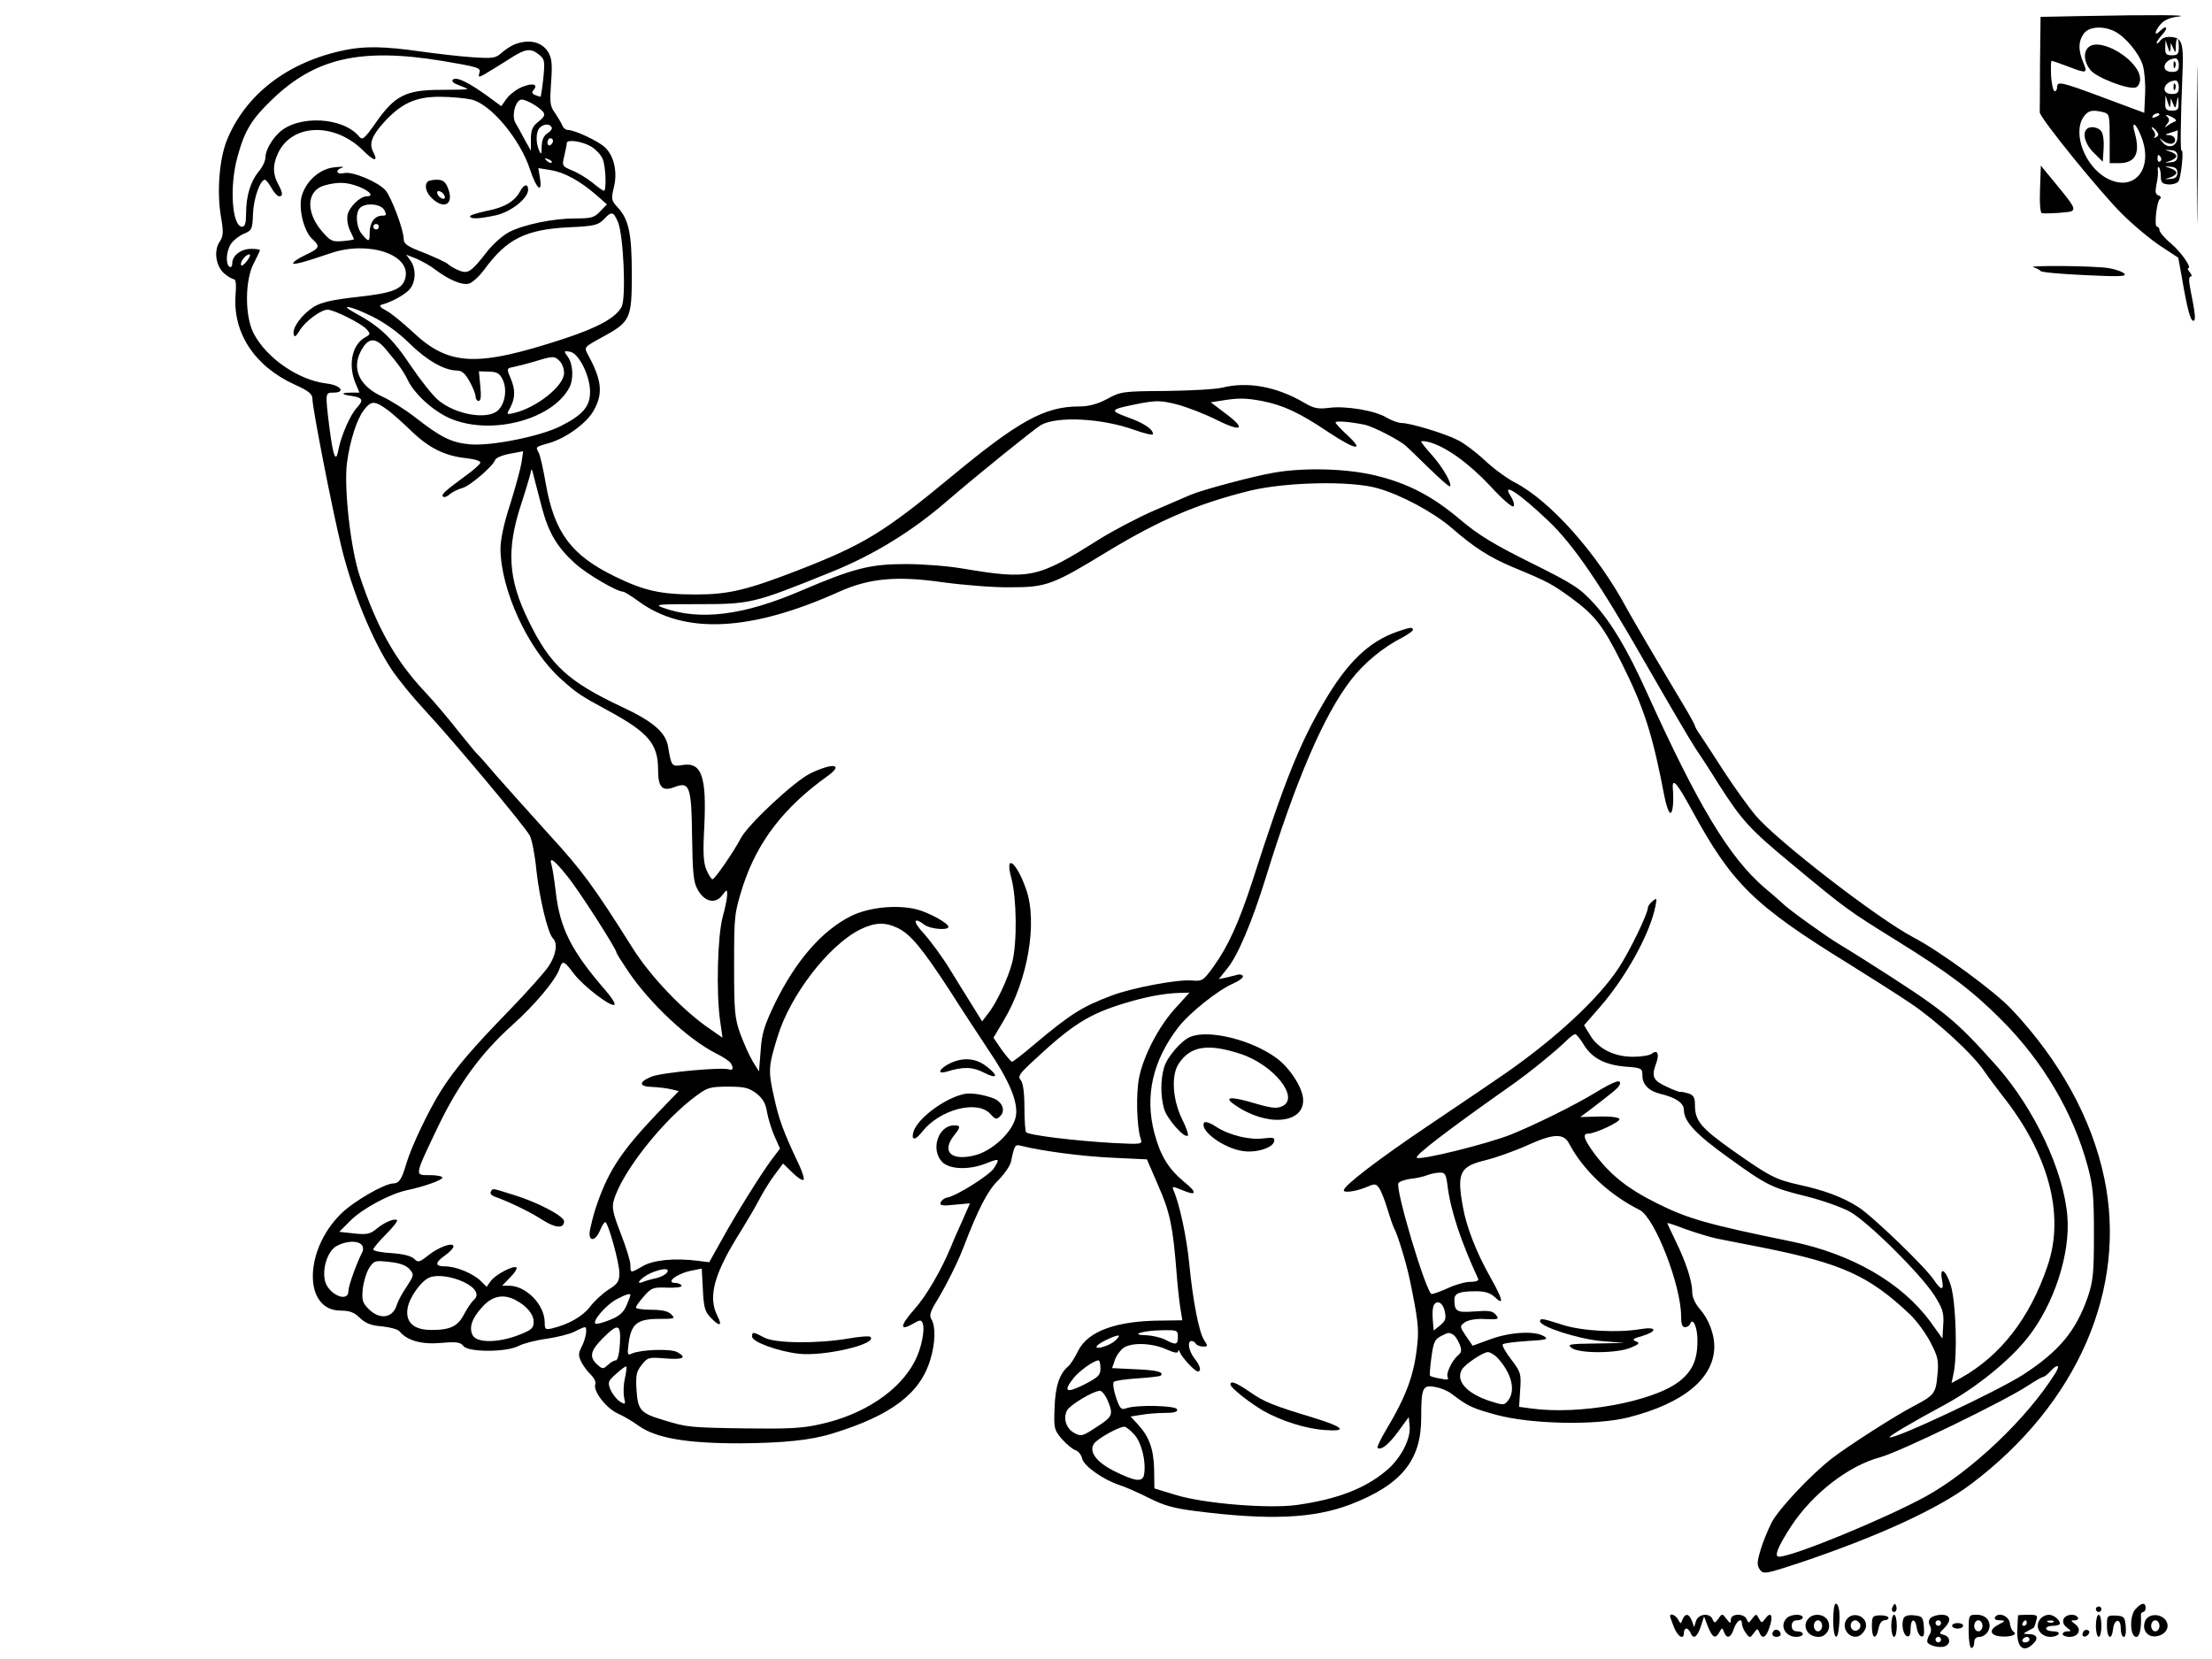 <?xml version="1.0" standalone="no"?>
<!DOCTYPE svg PUBLIC "-//W3C//DTD SVG 20010904//EN"
 "http://www.w3.org/TR/2001/REC-SVG-20010904/DTD/svg10.dtd">
<svg version="1.0" xmlns="http://www.w3.org/2000/svg"
 width="800pt" height="600pt" viewBox="0 0 800 600"
 preserveAspectRatio="xMidYMid meet">

<g transform="translate(0,600) scale(0.1,-0.1)"
fill="#000000" stroke="none">
<path d="M7533 5942 l-153 -3 -2 -167 c0 -92 -1 -172 -1 -178 0 -20 217 -287
296 -366 42 -42 106 -95 141 -118 l64 -42 12 -66 c20 -118 32 -162 42 -162 10
0 9 18 -11 118 -5 26 -5 42 2 42 5 0 4 7 -3 15 -7 8 -10 15 -6 15 15 0 -26 59
-63 90 -23 19 -41 41 -41 48 0 6 -4 12 -9 12 -11 0 -1 93 11 101 5 3 3 9 -5
12 -12 4 -13 14 -8 39 4 18 7 42 5 52 -1 10 1 15 4 11 4 -4 7 -19 7 -33 0 -22
5 -27 27 -29 15 -1 31 4 36 10 10 12 21 118 12 112 -5 -3 -4 96 3 275 5 112
-1 132 -38 136 -19 2 -34 -2 -42 -13 -7 -9 -13 -13 -13 -8 0 5 10 19 22 32 21
23 13 34 -10 11 -21 -21 -21 -4 0 22 14 17 33 26 66 30 49 6 -88 7 -345 2z
m116 -56 c40 -21 88 -80 101 -123 6 -21 10 -68 8 -104 l-3 -67 -145 54 c-158
59 -170 61 -170 39 0 -8 -4 -15 -9 -15 -5 0 -11 25 -13 55 -1 30 -1 55 2 55 3
0 29 -9 58 -20 70 -27 73 -26 56 15 -18 44 -18 75 2 103 18 26 70 30 113 8z
m231 -56 c0 -25 -4 -30 -25 -30 -21 0 -25 5 -24 28 l1 27 8 -25 c7 -21 8 -22
10 -5 l1 20 9 -20 c8 -18 9 -17 9 8 1 37 11 35 11 -3z m0 -65 c0 -20 -5 -25
-25 -25 -43 0 -31 46 13 49 6 1 12 -10 12 -24z m0 -80 c0 -20 -5 -25 -25 -25
-43 0 -31 46 13 49 6 1 12 -10 12 -24z m-30 -60 l1 20 8 -20 c8 -19 9 -18 13
5 5 25 5 25 7 -2 1 -24 -3 -28 -24 -28 -21 0 -25 5 -24 28 l1 27 8 -25 c7 -21
8 -22 10 -5z m-242 -31 c21 -6 22 -11 22 -95 l0 -89 34 0 c59 0 77 35 57 108
-14 49 4 38 24 -14 44 -115 -26 -200 -123 -150 -81 42 -128 164 -86 224 16 23
32 26 72 16z m202 -8 c0 -2 -7 -7 -16 -10 -8 -3 -12 -2 -9 4 6 10 25 14 25 6z
m57 -25 c-7 -2 -19 -9 -27 -15 -13 -9 -13 -9 -3 5 10 12 10 18 1 27 -9 9 -4 8
15 0 14 -7 21 -15 14 -17z m-68 -35 c9 -11 9 -16 -1 -22 -7 -4 -10 -4 -6 1 4
4 3 14 -3 22 -6 7 -9 13 -6 13 2 0 10 -6 16 -14z m76 -23 c-1 -34 -35 -43 -55
-16 -12 15 -12 16 0 6 8 -7 21 -13 30 -13 25 0 20 30 -4 31 -18 1 -18 2 4 9
14 4 25 8 26 9 0 1 0 -11 -1 -26z m0 -68 c0 -14 -7 -21 -25 -22 -24 -2 -24 -2
-2 5 13 4 23 12 23 17 0 6 -10 13 -23 17 -22 7 -22 7 2 5 18 -1 25 -8 25 -22z
m-60 -4 c3 -5 2 -12 -3 -15 -5 -3 -9 1 -9 9 0 17 3 19 12 6z m60 -56 c0 -14
-7 -21 -25 -22 -24 -2 -24 -2 -2 5 13 4 23 12 23 17 0 6 -10 13 -23 17 -22 7
-22 7 2 5 18 -1 25 -8 25 -22z"/>
<path d="M7552 5828 c-18 -18 -15 -52 8 -81 22 -28 140 -73 165 -63 8 3 15 16
15 30 0 67 -146 156 -188 114z"/>
<path d="M7861 5764 c0 -11 3 -14 6 -6 3 7 2 16 -1 19 -3 4 -6 -2 -5 -13z"/>
<path d="M7861 5684 c0 -11 3 -14 6 -6 3 7 2 16 -1 19 -3 4 -6 -2 -5 -13z"/>
<path d="M7547 5533 c-17 -16 -5 -57 26 -86 l32 -32 3 48 c2 27 -2 55 -9 63
-12 15 -41 19 -52 7z"/>
<path d="M7945 5475 c0 -253 1 -355 2 -227 2 128 2 335 0 460 -1 125 -2 20 -2
-233z"/>
<path d="M1860 5839 c-14 -6 -35 -20 -47 -31 -20 -18 -30 -20 -105 -15 -46 3
-130 13 -188 21 -125 18 -201 20 -272 5 -207 -42 -362 -161 -429 -330 -26 -68
-35 -185 -20 -272 10 -58 9 -70 -5 -92 -22 -33 -13 -89 18 -115 13 -11 28 -19
34 -20 7 0 9 -20 6 -55 -11 -139 69 -260 214 -326 51 -23 64 -34 64 -52 0 -34
73 -407 105 -536 39 -160 111 -336 181 -442 24 -36 78 -102 121 -148 102 -110
361 -419 379 -453 8 -15 19 -72 24 -126 11 -100 41 -227 60 -246 18 -18 11
-60 -16 -101 -15 -22 -79 -94 -143 -160 -135 -139 -193 -207 -245 -288 -45
-71 -109 -205 -127 -267 -15 -53 -26 -70 -46 -70 -32 0 -143 -64 -189 -109
-136 -133 -137 -351 -2 -351 32 0 49 -6 69 -26 21 -20 41 -28 81 -31 29 -3 58
-11 63 -18 27 -33 78 -48 149 -42 58 5 71 3 82 -11 17 -23 155 -23 199 0 17 9
63 21 101 26 39 6 85 17 102 26 17 9 33 16 37 16 10 0 5 -37 -10 -68 -14 -27
-14 -34 -2 -59 8 -15 24 -36 35 -46 11 -11 18 -25 15 -33 -9 -24 38 -86 81
-106 23 -10 56 -30 75 -44 63 -45 172 -64 366 -64 156 1 258 11 337 36 212 65
317 145 353 268 18 59 19 119 4 144 -9 14 -5 28 19 67 34 56 77 142 97 195 52
136 87 204 124 240 22 22 43 52 47 67 13 62 15 65 37 59 76 -19 220 -38 328
-43 l127 -6 41 -95 c42 -95 53 -147 66 -312 3 -41 9 -98 13 -125 l8 -50 -71
-1 c-166 0 -271 -38 -306 -110 -11 -23 -27 -48 -35 -55 -32 -26 -48 -74 -50
-152 -3 -74 -1 -79 27 -112 17 -19 39 -37 49 -40 10 -3 21 -17 24 -31 7 -27
77 -76 135 -95 20 -6 67 -27 105 -46 55 -28 91 -38 170 -48 267 -34 426 -27
560 24 184 71 256 159 256 313 0 109 5 120 49 112 20 -3 47 -14 61 -25 59 -45
74 -52 162 -76 125 -34 361 -39 478 -9 200 51 310 142 310 257 0 45 -21 99
-51 133 -19 22 -29 45 -29 64 0 39 -23 109 -61 186 -16 33 -29 61 -29 63 0 1
29 -8 65 -22 36 -13 86 -28 112 -34 27 -5 104 -21 173 -34 282 -57 380 -101
528 -241 24 -23 57 -68 74 -101 27 -52 30 -66 25 -118 -6 -67 -11 -73 -87
-113 -64 -33 -237 -144 -294 -188 -76 -59 -191 -181 -218 -231 -14 -28 -33
-73 -41 -102 -13 -43 -13 -54 -2 -70 13 -17 20 -16 147 26 279 94 498 194 617
284 385 290 566 707 481 1108 -45 214 -161 424 -334 608 -63 67 -259 210 -356
261 -128 67 -493 349 -571 441 -25 30 -76 101 -114 159 -37 58 -76 117 -86
132 -11 15 -19 30 -19 33 0 3 -19 38 -43 78 -84 140 -185 312 -204 347 -106
198 -277 390 -406 456 -27 14 -75 49 -107 79 -32 30 -76 63 -97 73 -46 24
-172 62 -203 62 -12 0 -37 9 -54 19 -41 26 -149 44 -209 36 -41 -5 -56 -2 -91
19 -100 58 -203 77 -296 54 -25 -6 -117 -11 -205 -12 -154 -1 -162 -2 -211
-29 -36 -19 -67 -27 -101 -27 -125 0 -219 -52 -465 -256 -242 -200 -314 -244
-553 -337 -184 -71 -250 -87 -367 -87 -129 0 -187 13 -294 65 -158 77 -219
159 -250 335 -9 52 -20 103 -26 113 -11 22 -13 20 39 35 61 18 134 71 160 117
35 62 30 110 -22 205 -13 24 -12 25 52 60 103 56 108 66 108 228 0 149 -11
199 -52 243 -22 24 -23 29 -13 71 14 55 1 114 -32 145 -24 23 -110 63 -134 63
-8 0 -18 8 -21 18 -4 9 -16 29 -26 44 -18 24 -19 37 -14 109 5 66 3 87 -10
110 -23 38 -70 49 -123 28z m90 -37 c20 -16 21 -23 15 -85 -4 -37 -9 -67 -10
-67 -2 0 -11 3 -19 6 -12 5 -14 10 -6 19 18 21 -5 26 -43 10 -19 -8 -44 -27
-55 -42 l-19 -27 -49 36 c-69 50 -114 72 -126 60 -6 -6 2 -13 21 -20 17 -6 31
-12 31 -14 0 -2 -44 -3 -97 -3 -125 0 -166 -21 -234 -119 -41 -58 -48 -64 -60
-50 -58 71 -220 79 -289 15 -28 -26 -50 -66 -50 -90 0 -13 -11 -36 -25 -52
-29 -36 -45 -88 -45 -151 0 -34 -4 -48 -14 -48 -37 0 -47 146 -17 253 25 93
50 135 124 206 156 151 320 189 615 141 130 -22 142 -25 136 -43 -5 -17 -3
-17 16 -7 12 7 50 30 83 51 67 44 85 47 117 21z m-245 -162 c70 -16 177 -144
213 -256 22 -67 44 -86 35 -29 l-6 37 44 -7 c49 -8 105 -38 164 -89 l40 -35
-24 -25 c-21 -23 -33 -26 -90 -26 -81 0 -186 -22 -239 -49 -22 -11 -57 -42
-78 -68 -59 -76 -71 -84 -102 -72 -15 6 -34 16 -42 24 -8 7 -48 25 -87 41 -61
23 -73 32 -73 50 0 33 -45 152 -66 176 -28 31 -120 69 -149 62 -28 -7 -35 11
-7 20 9 3 -3 4 -27 1 -55 -4 -108 -53 -121 -109 -10 -46 10 -124 40 -151 29
-26 26 -33 -25 -57 -25 -12 -45 -25 -45 -30 0 -7 41 4 135 36 136 47 292 -4
271 -89 -10 -41 -45 -55 -174 -69 -90 -10 -129 -19 -156 -35 -43 -27 -79 -75
-74 -99 3 -13 7 -11 22 13 19 32 76 75 101 75 22 0 121 -49 140 -70 16 -17 15
-19 -4 -30 -47 -25 -63 -98 -36 -164 l15 -36 -32 0 c-37 0 -34 -7 4 -12 39 -6
44 -15 20 -41 -25 -26 -58 -102 -68 -153 -9 -51 -19 -27 -33 82 -15 124 -15
124 14 124 47 0 28 27 -24 33 -101 12 -216 91 -263 180 -33 61 -33 194 0 255
12 23 22 45 22 47 0 3 -14 5 -32 5 -36 0 -68 -24 -68 -52 0 -11 -4 -16 -10
-13 -15 10 -12 58 6 84 9 13 30 29 47 36 28 12 30 16 32 72 2 55 26 123 43
123 4 0 15 -14 24 -30 9 -17 22 -30 28 -30 14 0 13 13 -5 46 -19 37 -19 68 1
111 51 107 205 111 308 8 39 -39 55 -41 36 -5 -16 30 -6 58 38 107 63 69 114
93 202 93 41 0 93 -5 115 -10z m232 -22 c40 -28 40 -34 8 -60 -19 -15 -25 -29
-25 -61 l0 -42 -23 41 c-12 23 -27 50 -33 60 -15 26 1 84 23 84 9 0 32 -10 50
-22z m58 -78 c3 -5 -3 -15 -15 -22 -14 -9 -20 -24 -21 -48 0 -29 -2 -31 -9
-15 -13 29 -12 69 2 83 14 14 35 16 43 2z m5 -49 c0 -6 -4 -13 -10 -16 -5 -3
-10 1 -10 9 0 9 5 16 10 16 6 0 10 -4 10 -9z m138 -21 c18 -11 37 -32 42 -46
11 -27 14 -114 4 -114 -3 0 -22 13 -42 30 -20 16 -53 36 -74 44 -35 15 -36 16
-27 53 5 21 9 41 9 46 0 14 56 6 88 -13z m-143 -58 c-3 -3 -11 0 -18 7 -9 10
-8 11 6 5 10 -3 15 -9 12 -12z m-695 -88 c39 -16 53 -34 26 -34 -24 0 -63 -39
-69 -67 -3 -16 1 -41 9 -57 8 -16 14 -30 14 -31 0 -2 -18 -5 -41 -7 -38 -3
-44 0 -75 36 -59 69 -55 146 8 165 50 14 83 13 128 -5z m90 -84 c9 -17 8 -20
-8 -20 -27 0 -45 -25 -45 -61 0 -35 -3 -36 -28 -6 -21 25 -25 77 -7 95 20 20
76 15 88 -8z m845 -43 c20 -48 30 -275 13 -307 -21 -39 -84 -74 -208 -115
-318 -104 -417 -99 -549 26 -36 33 -78 68 -95 76 -21 11 -26 18 -16 21 37 10
82 35 100 54 24 26 26 75 5 105 l-16 22 38 -15 c20 -9 51 -26 67 -39 51 -38
97 -57 121 -51 13 3 39 27 58 53 80 109 148 143 304 151 92 4 106 8 126 28 29
31 35 30 52 -9z m-865 -17 c0 -5 -4 -10 -10 -10 -5 0 -10 5 -10 10 0 6 5 10
10 10 6 0 10 -4 10 -10z m-477 -124 c-10 -13 -20 -20 -21 -15 -5 12 17 39 30
39 5 0 1 -11 -9 -24z m456 -202 c44 -22 94 -58 132 -96 62 -61 125 -97 170
-98 19 0 31 -10 47 -39 12 -21 22 -46 22 -55 0 -9 5 -16 11 -16 8 0 10 17 6
54 l-5 53 36 -1 c30 -1 39 -6 50 -29 17 -35 9 -88 -18 -112 -38 -34 -151 -15
-214 37 -20 16 -65 73 -101 126 -64 97 -113 143 -199 189 -68 37 -14 26 63
-13z m47 -118 c48 -57 64 -80 80 -113 26 -52 98 -116 161 -140 148 -57 361 1
422 115 16 30 14 84 -5 111 -16 22 -15 23 7 19 31 -4 72 -84 73 -143 1 -54
-25 -85 -106 -126 -73 -37 -252 -73 -328 -66 -67 6 -105 25 -195 95 -38 30
-94 65 -123 78 -81 37 -111 99 -77 164 26 50 53 52 91 6z m628 -42 c9 -8 16
-28 16 -43 0 -47 -100 -126 -182 -145 -27 -6 -27 -6 -12 21 18 35 18 65 0 107
-14 33 -14 34 12 39 15 3 50 12 77 20 65 20 71 20 89 1z m2539 -144 c77 -15
136 -42 240 -112 99 -66 135 -72 70 -12 -24 22 -43 43 -43 46 0 7 51 3 105 -8
30 -6 128 -56 151 -78 7 -6 44 -42 83 -80 39 -38 73 -68 75 -65 9 8 -26 69
-65 113 -22 24 -39 46 -39 49 0 3 14 2 32 -3 61 -18 141 -76 218 -158 44 -48
80 -79 84 -73 4 6 -1 22 -10 36 -36 55 30 12 135 -88 92 -87 189 -230 350
-512 85 -148 167 -288 182 -310 15 -22 53 -80 84 -130 85 -133 112 -163 268
-292 195 -162 203 -167 372 -272 195 -121 276 -182 383 -289 152 -152 261
-338 313 -532 19 -71 22 -110 22 -245 0 -140 -3 -168 -22 -225 -43 -124 -104
-197 -233 -281 -95 -61 -472 -238 -484 -227 -3 4 81 54 202 119 110 60 232
158 298 242 94 119 154 301 143 437 -13 165 -120 392 -257 546 -153 171 -186
198 -473 380 -43 27 -86 54 -95 59 -43 25 -186 128 -202 145 -3 3 -33 30 -68
59 -129 111 -241 298 -428 711 -68 150 -125 247 -189 317 -50 55 -72 70 -227
147 -135 67 -191 101 -256 156 -100 85 -190 132 -306 160 -102 25 -254 30
-366 11 -73 -12 -264 -63 -305 -81 -11 -5 -69 -30 -130 -56 -60 -26 -151 -74
-202 -106 -222 -140 -247 -145 -493 -104 -52 9 -144 16 -204 16 -129 0 -188
-15 -378 -96 -209 -90 -367 -110 -500 -62 -33 12 -21 13 125 13 192 0 201 2
478 114 156 62 297 149 423 258 109 94 317 262 341 276 60 33 222 24 338 -18
37 -13 67 -20 67 -15 0 18 -33 40 -92 61 -68 25 -66 28 45 50 60 11 76 11 135
-4 37 -10 102 -35 145 -57 91 -45 105 -31 26 27 l-50 38 38 6 c61 10 86 10
146 -1z m-3158 -35 c17 -13 54 -46 84 -75 62 -60 120 -89 197 -97 33 -4 53
-10 51 -17 -2 -6 -23 -25 -48 -43 -80 -59 -94 -71 -87 -79 5 -4 16 0 25 9 10
8 30 18 45 22 28 7 112 80 119 102 2 7 26 17 53 22 l48 9 -6 -42 c-4 -22 -22
-90 -41 -150 -22 -66 -35 -128 -35 -160 1 -150 100 -365 218 -471 59 -53 70
-60 173 -116 144 -78 179 -120 179 -212 0 -65 15 -81 61 -63 53 20 60 1 62
-180 2 -131 5 -165 20 -191 24 -44 63 -54 88 -22 18 23 19 23 19 4 0 -12 -7
-48 -16 -80 -19 -69 -24 -272 -10 -374 l9 -64 -46 32 c-97 66 -214 189 -279
292 -141 224 -182 280 -305 414 -70 78 -155 172 -188 210 -33 39 -65 75 -71
80 -6 6 -37 44 -70 85 -32 41 -86 105 -121 142 -103 110 -172 233 -232 415
-33 97 -58 322 -46 410 11 80 35 156 61 190 27 35 39 35 89 -2z m556 -355 c24
-88 54 -139 118 -197 41 -38 152 -103 175 -103 4 0 30 -16 56 -35 165 -121
406 -109 725 35 109 49 209 58 376 34 74 -10 184 -19 244 -18 130 0 153 9 353
131 189 114 323 171 511 218 132 32 369 37 464 9 85 -24 202 -87 268 -144 80
-70 137 -106 220 -141 128 -53 142 -61 211 -111 86 -63 115 -100 182 -234 83
-166 113 -261 156 -486 6 -32 16 -58 21 -58 9 0 13 41 9 88 -3 42 15 21 70
-80 144 -264 223 -342 565 -553 77 -48 178 -112 224 -143 94 -63 227 -185 268
-247 15 -22 44 -60 63 -85 169 -212 229 -433 165 -619 -64 -188 -169 -324
-314 -405 l-33 -18 7 33 c15 67 9 261 -10 321 -18 58 -42 70 -31 17 7 -37 -4
-37 -29 1 -31 47 -225 234 -275 265 -56 36 -125 61 -213 80 -85 19 -107 30
-243 126 -114 81 -134 106 -134 163 0 26 -5 35 -22 41 -13 4 -26 7 -31 6 -4
-1 -27 8 -52 20 -47 22 -53 36 -35 84 12 33 4 51 -16 34 -8 -6 -38 -11 -68
-11 -69 0 -127 30 -155 78 l-22 36 54 62 c96 109 184 268 204 368 6 30 5 32
-10 19 -9 -7 -17 -18 -17 -23 0 -22 -66 -158 -106 -219 -73 -111 -227 -254
-411 -382 -32 -22 -155 -106 -273 -185 -183 -123 -310 -220 -310 -237 0 -10
42 -4 78 10 34 15 38 15 50 -2 7 -10 20 -43 29 -73 9 -30 20 -62 24 -70 13
-22 45 -128 57 -185 30 -144 34 -180 28 -236 -11 -110 -39 -187 -114 -312 -19
-32 -32 -60 -30 -63 12 -11 41 12 75 59 l38 52 3 -33 c5 -45 -31 -115 -81
-158 -78 -67 -179 -106 -327 -127 -103 -14 -338 5 -440 37 l-75 23 -1 70 c-2
74 -18 118 -61 164 l-24 26 38 6 c21 4 60 7 86 7 35 0 47 4 44 13 -4 14 -147
17 -183 4 -19 -7 -24 -2 -38 40 -9 26 -12 51 -8 55 5 5 43 10 87 13 43 3 80 7
83 10 13 13 -16 20 -93 23 l-83 4 10 29 c5 16 20 36 31 44 30 21 104 18 155
-5 29 -13 42 -15 43 -7 0 7 3 5 6 -3 7 -19 54 -70 65 -70 14 0 9 21 -12 47
-21 27 -27 63 -11 63 6 0 13 -4 16 -10 3 -5 15 -10 26 -10 18 0 18 2 4 23 -19
29 -41 144 -54 277 -9 94 -35 215 -56 263 -7 17 -6 18 30 3 54 -23 57 -10 6
31 -56 47 -84 93 -106 175 -35 133 -7 261 86 382 40 52 141 133 197 158 23 10
40 23 37 28 -3 5 -11 7 -18 5 -7 -2 -25 -6 -40 -10 l-29 -6 31 39 c38 46 89
168 137 322 111 360 212 594 310 721 46 60 117 119 187 154 20 11 37 23 37 27
0 11 -9 10 -58 -7 -102 -36 -180 -111 -264 -255 -88 -150 -142 -284 -258 -645
-49 -151 -89 -239 -142 -312 -37 -51 -40 -52 -80 -49 -50 4 -211 -26 -286 -54
-109 -41 -150 -67 -281 -177 -41 -35 -77 -63 -81 -63 -3 0 -20 20 -37 43 l-30
44 38 64 c87 146 122 354 80 473 -35 101 -79 132 -53 39 19 -73 21 -230 3
-303 -15 -58 -57 -149 -90 -189 l-19 -25 -34 55 c-19 30 -56 90 -83 134 -27
44 -69 101 -93 128 -42 44 -40 64 2 32 20 -15 86 -21 86 -7 0 13 -69 51 -114
63 -72 18 -172 8 -236 -23 -106 -52 -201 -161 -277 -316 -39 -81 -48 -110 -52
-172 l-6 -75 -23 37 c-12 20 -32 65 -45 100 -20 56 -22 82 -22 248 0 181 1
187 32 286 52 159 148 285 307 398 59 43 18 48 -63 9 -59 -29 -226 -185 -252
-235 -25 -48 -94 -148 -102 -148 -4 0 -14 15 -22 34 -11 25 -13 62 -8 153 9
186 -9 238 -80 226 -38 -6 -39 -4 -51 68 -9 51 -56 91 -168 143 -193 91 -258
150 -336 310 -75 152 -81 259 -27 423 19 58 35 113 36 122 1 9 5 -2 10 -24 6
-22 19 -74 30 -115z m90 -1328 c42 -51 179 -265 179 -278 0 -3 19 -33 42 -67
79 -117 217 -246 318 -297 25 -12 48 -28 52 -34 12 -17 9 -29 -4 -24 -25 10
-247 -11 -282 -26 -47 -19 -46 -36 2 -37 20 -1 51 -4 67 -8 l30 -7 -81 -84
c-123 -130 -169 -198 -211 -314 -15 -43 -17 -51 -29 -103 -9 -44 18 -46 36 -3
7 17 15 30 19 30 10 0 51 -146 51 -184 0 -31 -6 -39 -39 -60 -22 -14 -52 -42
-67 -62 -27 -35 -76 -63 -136 -78 -26 -6 -28 -4 -28 21 0 64 -67 133 -129 133
l-25 0 29 30 c16 16 26 32 23 36 -10 9 -77 -26 -93 -49 l-15 -21 -22 22 c-30
28 -90 52 -128 52 -38 0 -38 13 0 40 17 12 30 26 30 32 0 17 -52 -1 -91 -32
-33 -26 -37 -27 -52 -12 -11 10 -39 17 -82 20 -36 2 -65 8 -65 13 0 5 21 30
46 55 25 25 43 48 40 51 -8 8 -45 -7 -74 -31 -23 -19 -35 -22 -81 -17 l-54 6
41 41 c43 43 142 96 202 109 62 13 130 37 130 46 0 5 -21 9 -46 9 -55 0 -57
-7 30 175 74 154 155 265 267 366 84 75 161 167 173 207 10 30 16 28 51 -19
34 -45 133 -121 147 -113 5 3 -10 27 -32 52 -123 142 -165 224 -180 356 -5 43
-12 87 -15 97 -11 34 9 20 56 -39z m1195 -188 c47 -22 90 -75 188 -225 44 -70
108 -166 140 -215 77 -113 109 -191 100 -241 -10 -56 -86 -127 -151 -142 -84
-20 -118 14 -73 72 25 31 25 37 1 37 -58 0 -87 -88 -43 -133 28 -27 98 -29
160 -4 47 19 49 17 26 -19 -17 -25 -134 -99 -168 -105 -11 -2 -21 -10 -24 -18
-4 -11 6 -13 51 -8 l55 5 -29 -66 c-17 -37 -34 -76 -38 -87 -36 -88 -91 -182
-133 -229 -53 -60 -56 -82 -7 -54 26 15 31 16 36 2 9 -23 -5 -92 -28 -136 -55
-108 -186 -195 -343 -229 -65 -15 -118 -17 -271 -15 -202 3 -210 4 -295 30
-84 25 -93 36 -98 109 -3 53 -1 66 19 91 21 27 25 28 86 23 64 -5 79 3 42 23
-23 13 -132 9 -163 -5 -17 -8 -18 -5 -12 41 10 67 32 84 109 84 57 0 60 1 45
16 -11 12 -34 17 -72 17 -31 0 -56 4 -56 8 0 5 13 23 29 41 27 31 34 33 85 31
33 -1 54 2 51 8 -4 5 -13 9 -21 9 -41 0 5 35 59 45 l35 7 4 -75 c3 -63 7 -80
27 -101 33 -35 45 -33 26 4 -36 70 -13 154 86 310 22 36 51 85 64 110 13 25
37 65 55 89 l32 43 34 -33 c18 -18 37 -30 40 -26 4 3 -4 28 -16 54 -57 120
-73 164 -91 247 -21 93 -20 109 12 213 45 152 186 335 301 392 52 25 88 27
134 5z m1006 -289 c-60 -65 -116 -172 -132 -251 -12 -56 -9 -178 5 -221 7 -22
7 -22 -96 -17 -141 8 -306 28 -318 39 -3 3 -6 43 -6 89 0 54 -5 89 -13 99 -12
14 -6 23 45 70 139 130 200 169 328 208 79 24 142 36 199 38 l38 1 -50 -55z
m1477 -135 c30 -48 77 -72 154 -78 54 -4 57 -6 57 -32 0 -32 23 -56 65 -66 55
-13 85 -33 85 -58 0 -42 43 -88 160 -172 141 -102 158 -110 284 -141 56 -14
126 -39 156 -55 66 -37 255 -224 306 -303 30 -48 35 -63 32 -106 l-3 -50 -43
60 c-103 141 -284 246 -503 291 -299 61 -374 82 -482 136 -110 54 -174 105
-233 185 -36 50 -42 69 -20 69 25 0 117 43 113 53 -2 6 -32 10 -73 9 l-69 -2
30 22 c94 72 109 84 113 96 7 21 -18 13 -92 -32 -69 -42 -216 -115 -301 -149
-85 -34 -331 -95 -341 -84 -8 8 112 100 345 264 60 42 162 125 198 161 12 12
26 22 30 22 4 0 19 -18 32 -40z m-2994 -174 c24 -19 34 -36 39 -68 4 -23 16
-62 27 -87 l20 -45 -31 -41 c-38 -51 -130 -198 -183 -295 l-42 -75 -40 5 c-85
11 -163 3 -200 -19 -45 -26 -45 -26 -45 4 0 14 -16 65 -35 114 -28 72 -33 94
-25 120 29 102 180 293 301 380 37 28 50 31 112 31 59 0 75 -4 102 -24z m2940
-182 c50 -95 143 -184 255 -240 55 -28 150 -273 150 -385 0 -27 4 -39 14 -39
8 0 17 6 19 13 10 24 27 -16 26 -63 0 -69 -19 -110 -67 -147 -96 -73 -359
-121 -534 -97 l-44 6 4 62 c4 58 2 64 -33 110 -20 26 -34 51 -30 54 3 4 43 9
88 12 72 4 79 7 60 18 -35 20 -124 14 -194 -12 l-63 -23 -24 35 c-23 34 -23
36 -5 49 10 8 36 13 58 13 67 -3 69 -2 54 16 -11 13 -26 15 -76 11 -65 -5 -73
0 -73 43 0 23 19 30 78 30 33 0 52 -6 69 -22 34 -32 28 -7 -16 71 -51 90 -87
182 -100 255 -23 126 -12 148 86 171 32 8 98 31 147 53 95 43 131 44 151 6z
m-440 -151 c11 -91 49 -204 111 -338 3 -7 -9 -11 -28 -11 -18 0 -54 -10 -80
-22 -26 -12 -53 -22 -60 -22 -19 0 -135 387 -120 402 6 6 27 13 46 15 20 2 46
8 58 13 13 5 33 9 45 9 19 1 23 -6 28 -46z m-3928 -214 c7 -7 8 -18 3 -28 -21
-41 -50 -122 -50 -140 0 -45 -74 -12 -85 38 -10 46 11 108 43 125 33 18 74 20
89 5z m175 -90 c16 -19 15 -22 -11 -62 -16 -23 -32 -53 -36 -67 -15 -48 -62
-54 -102 -14 -22 22 -25 32 -21 73 3 25 13 59 23 75 18 27 21 28 74 22 39 -4
61 -13 73 -27z m929 -13 c-6 -7 -24 -16 -39 -19 -15 -3 -36 -9 -46 -13 -33
-13 -7 16 28 32 43 18 72 19 57 0z m-733 -33 c42 -20 57 -46 36 -64 -8 -7 -24
-30 -35 -51 -23 -45 -50 -58 -119 -58 -64 0 -94 28 -86 78 6 39 49 100 80 112
26 11 80 4 124 -17z m602 -47 c0 -2 -6 -19 -14 -37 -11 -26 -26 -39 -61 -53
-25 -10 -48 -16 -52 -13 -10 11 39 67 75 87 36 19 52 24 52 16z m-417 -17 c41
-21 67 -52 67 -79 0 -24 -7 -30 -56 -49 -73 -28 -149 -28 -164 -1 -15 28 -4
62 35 104 35 39 75 47 118 25z m3362 -41 c6 -26 3 -35 -16 -51 l-24 -19 -3 37
c-2 20 -1 43 2 51 10 25 34 15 41 -18z m-2983 -118 c-2 -34 -8 -60 -15 -60 -6
0 -19 -7 -29 -17 -17 -15 -19 -15 -38 2 -30 27 -25 50 20 95 56 56 66 53 62
-20z m2018 25 c0 -29 -7 -31 -46 -10 -16 8 -47 15 -69 16 -63 1 -12 17 58 18
54 1 57 0 57 -24z m997 7 c6 -4 16 -19 22 -34 8 -21 7 -29 -5 -39 -23 -19 -46
-68 -38 -81 5 -8 -3 -9 -26 -4 -19 3 -35 8 -38 10 -2 3 0 33 5 68 7 52 12 64
33 75 29 15 31 15 47 5z m-1223 -20 c-21 -20 -78 -36 -67 -20 6 10 61 37 77
38 6 0 1 -8 -10 -18z m1383 -64 c50 -55 65 -116 38 -152 -14 -19 -17 -19 -67
-3 -85 28 -125 74 -100 115 13 20 75 61 93 62 8 0 25 -10 36 -22z m-1437 -37
c0 -25 -8 -32 -60 -59 -64 -32 -76 -25 -38 23 20 26 74 65 91 65 4 0 7 -13 7
-29z m-1720 -36 c-5 -21 -6 -52 -3 -68 6 -27 5 -28 -15 -16 -12 8 -27 27 -34
43 -11 27 -9 31 21 58 18 16 34 28 36 26 2 -2 0 -21 -5 -43z m5173 18 c-102
-163 -303 -354 -468 -445 -146 -80 -481 -218 -531 -218 -19 0 -4 36 43 109 79
120 208 220 324 251 72 20 450 203 537 261 24 16 47 29 51 29 4 0 16 9 26 20
26 29 38 24 18 -7z m-3427 -98 c21 -51 19 -58 -40 -96 -50 -33 -56 -35 -80
-22 -30 16 -42 53 -27 82 12 21 94 70 119 71 7 0 20 -16 28 -35z m98 -125 c25
-30 41 -95 34 -141 -4 -31 -31 -28 -111 12 -62 32 -89 68 -71 97 11 18 90 62
110 62 7 0 24 -14 38 -30z"/>
<path d="M1547 5343 c-14 -13 -6 -40 16 -61 45 -42 80 -19 57 38 -9 23 -19 30
-40 30 -14 0 -30 -3 -33 -7z m61 -52 c3 -8 -1 -12 -9 -9 -7 2 -15 10 -17 17
-3 8 1 12 9 9 7 -2 15 -10 17 -17z"/>
<path d="M1881 5308 c-20 -37 -58 -59 -122 -71 -32 -7 -59 -15 -59 -19 0 -11
30 -10 92 3 55 12 118 61 118 93 0 23 -15 20 -29 -6z"/>
<path d="M4305 2250 c-33 -13 -85 -74 -95 -111 -13 -43 -13 -104 0 -149 10
-36 74 -109 86 -97 3 3 -6 31 -22 62 -33 69 -39 156 -11 198 42 64 105 74 222
36 121 -39 218 -160 152 -190 -20 -9 -39 -7 -100 11 -87 26 -114 23 -71 -6
114 -80 250 -69 247 19 -1 42 -48 115 -96 150 -89 66 -246 105 -312 77z"/>
<path d="M4355 1940 c-18 -28 70 -93 140 -103 48 -7 108 11 113 35 3 14 -3 15
-37 11 -51 -7 -125 11 -173 42 -20 14 -40 20 -43 15z"/>
<path d="M4450 993 c0 -12 69 -66 120 -96 64 -36 155 -65 223 -69 83 -6 67 11
-44 45 -145 44 -176 56 -229 93 -48 33 -70 42 -70 27z"/>
<path d="M1775 1690 c-3 -6 2 -13 12 -17 54 -19 134 -58 175 -85 47 -30 78
-32 78 -5 0 19 -98 70 -184 96 -80 25 -73 24 -81 11z"/>
<path d="M3433 2153 c-37 -19 -45 -39 -10 -29 61 19 94 18 135 -3 50 -26 55
-12 9 23 -39 30 -86 33 -134 9z"/>
<path d="M3485 2043 c-70 -16 -165 -87 -181 -135 -10 -34 6 -34 32 0 63 79
197 115 245 64 19 -21 23 -22 36 -9 21 20 8 53 -25 65 -37 14 -83 21 -107 15z"/>
<path d="M2720 1166 c0 -19 92 -53 169 -62 93 -10 286 35 259 61 -4 4 -40 1
-80 -6 -111 -19 -266 -18 -305 4 -39 21 -43 21 -43 3z"/>
<path d="M5570 1221 c0 -19 136 -63 220 -71 l85 -7 -105 -2 c-95 -1 -103 -3
-86 -16 28 -21 165 -20 214 1 31 13 34 17 18 23 -15 6 -10 10 23 19 58 18 53
35 -6 25 -83 -14 -213 -7 -283 16 -74 24 -80 24 -80 12z"/>
<path d="M7378 5315 c-2 -51 1 -86 7 -86 20 -3 100 3 107 7 14 9 9 19 -51 92
l-60 73 -3 -86z"/>
<path d="M7355 5033 c11 -3 22 -9 25 -13 3 -5 75 -11 160 -15 123 -6 153 -5
143 5 -6 7 -31 16 -55 20 -47 9 -306 11 -273 3z"/>
<path d="M6630 140 c0 -66 16 -82 21 -22 5 48 0 82 -12 82 -5 0 -9 -27 -9 -60z"/>
<path d="M6846 191 c-4 -7 -5 -15 -2 -18 9 -9 19 4 14 18 -4 11 -6 11 -12 0z"/>
<path d="M7723 180 c-22 -23 -20 -100 3 -100 12 0 19 28 17 78 -1 6 3 12 8 12
5 0 9 7 9 15 0 21 -16 19 -37 -5z"/>
<path d="M7580 180 c0 -5 5 -10 10 -10 6 0 10 5 10 10 0 6 -4 10 -10 10 -5 0
-10 -4 -10 -10z"/>
<path d="M6040 155 c0 -3 7 -21 14 -40 15 -36 36 -47 36 -20 0 8 4 15 9 15 5
0 11 -7 15 -15 9 -25 24 -17 37 22 l12 37 14 -37 c17 -41 27 -46 42 -19 9 16
10 16 16 0 10 -27 25 -22 36 12 11 30 29 41 29 17 0 -7 6 -22 14 -33 14 -19
15 -19 29 0 12 17 14 17 20 2 10 -26 25 -19 37 20 14 40 5 58 -15 31 -13 -18
-14 -18 -24 0 -9 17 -10 17 -24 -1 -12 -17 -14 -17 -20 -2 -9 22 -57 21 -57
-1 -1 -16 -2 -16 -16 2 -15 20 -16 20 -29 1 -13 -17 -15 -17 -21 -3 -9 25 -51
21 -60 -5 l-7 -23 -8 23 c-10 26 -24 29 -34 5 -6 -17 -7 -17 -16 0 -9 16 -29
24 -29 12z"/>
<path d="M6462 148 c-27 -27 -6 -68 35 -68 13 0 23 5 23 10 0 6 -9 10 -20 10
-13 0 -20 7 -20 20 0 13 7 20 20 20 11 0 20 5 20 10 0 14 -43 13 -58 -2z"/>
<path d="M6542 148 c-27 -27 -6 -68 35 -68 29 0 48 33 33 60 -12 22 -49 27
-68 8z m48 -28 c0 -11 -7 -20 -15 -20 -8 0 -15 9 -15 20 0 11 7 20 15 20 8 0
15 -9 15 -20z"/>
<path d="M6680 145 c-26 -32 13 -81 48 -59 9 6 18 19 20 28 8 38 -43 61 -68
31z m46 -16 c10 -17 -13 -36 -27 -22 -12 12 -4 33 11 33 5 0 12 -5 16 -11z"/>
<path d="M6770 118 c0 -45 15 -51 24 -8 3 18 12 30 21 30 8 0 15 4 15 9 0 5
-13 9 -30 9 -28 -1 -30 -4 -30 -40z"/>
<path d="M6840 120 c0 -22 5 -40 10 -40 6 0 10 18 10 40 0 22 -4 40 -10 40 -5
0 -10 -18 -10 -40z"/>
<path d="M6884 146 c-8 -22 -1 -59 14 -64 8 -2 12 7 12 27 0 38 17 41 22 4 2
-14 9 -28 16 -31 10 -3 12 6 10 34 -3 36 -6 39 -36 42 -21 2 -34 -2 -38 -12z"/>
<path d="M6982 148 c-7 -7 -8 -17 -2 -28 5 -9 5 -22 -1 -31 -5 -7 -9 -19 -9
-25 0 -14 43 -26 64 -18 22 8 20 35 -3 41 -19 5 -19 5 0 24 28 28 24 49 -9 49
-15 0 -33 -5 -40 -12z m38 -18 c0 -5 -4 -10 -10 -10 -5 0 -10 5 -10 10 0 6 5
10 10 10 6 0 10 -4 10 -10z m0 -60 c0 -5 -4 -10 -10 -10 -5 0 -10 5 -10 10 0
6 5 10 10 10 6 0 10 -4 10 -10z"/>
<path d="M7120 100 c0 -33 4 -60 10 -60 6 0 10 9 10 20 0 13 7 20 20 20 10 0
24 9 30 20 16 30 -4 60 -40 60 -30 0 -30 0 -30 -60z m50 20 c0 -11 -7 -20 -15
-20 -8 0 -15 9 -15 20 0 11 7 20 15 20 8 0 15 -9 15 -20z"/>
<path d="M7215 151 c-3 -7 3 -11 17 -11 22 -1 22 -2 -5 -16 -34 -18 -31 -38 7
-42 34 -4 65 6 49 16 -6 4 -13 18 -14 32 -4 26 -41 41 -54 21z"/>
<path d="M7299 158 c-1 -2 -2 -25 -3 -53 -3 -64 23 -85 58 -49 20 19 12 34
-17 34 -22 1 -22 1 -2 12 11 6 21 11 21 12 1 1 5 11 8 24 7 20 4 22 -28 22
-20 0 -37 -1 -37 -2z m31 -28 c0 -5 -5 -10 -11 -10 -5 0 -7 5 -4 10 3 6 8 10
11 10 2 0 4 -4 4 -10z m10 -60 c0 -5 -7 -10 -16 -10 -8 0 -12 5 -9 10 3 6 10
10 16 10 5 0 9 -4 9 -10z"/>
<path d="M7382 148 c-27 -27 -6 -68 34 -68 13 0 26 5 29 10 4 6 -5 10 -19 10
-14 0 -26 5 -26 10 0 6 11 10 25 10 14 0 25 4 25 8 0 14 -23 32 -40 32 -9 0
-21 -5 -28 -12z m45 -14 c-3 -3 -12 -4 -19 -1 -8 3 -5 6 6 6 11 1 17 -2 13 -5z"/>
<path d="M7463 144 c-4 -11 1 -22 12 -30 17 -13 17 -14 2 -14 -9 0 -17 -4 -17
-10 0 -5 11 -10 25 -10 33 0 45 28 20 46 -17 13 -17 14 -1 14 9 0 14 5 11 10
-10 16 -45 12 -52 -6z"/>
<path d="M7580 120 c0 -22 5 -40 10 -40 6 0 10 18 10 40 0 22 -4 40 -10 40 -5
0 -10 -18 -10 -40z"/>
<path d="M7620 119 c0 -44 17 -54 22 -12 4 39 28 42 28 4 0 -17 5 -31 11 -31
6 0 9 16 7 38 -3 34 -6 37 -35 39 -32 1 -33 0 -33 -38z"/>
<path d="M7760 141 c-16 -31 4 -63 37 -59 34 4 52 32 37 56 -16 26 -60 28 -74
3z m50 -21 c0 -11 -7 -20 -15 -20 -8 0 -15 9 -15 20 0 11 7 20 15 20 8 0 15
-9 15 -20z"/>
<path d="M7060 120 c0 -5 9 -10 20 -10 11 0 20 5 20 10 0 6 -9 10 -20 10 -11
0 -20 -4 -20 -10z"/>
<path d="M6416 103 c-11 -11 -6 -23 9 -23 8 0 15 4 15 9 0 13 -16 22 -24 14z"/>
<path d="M7535 99 c-10 -15 3 -25 16 -12 7 7 7 13 1 17 -6 3 -14 1 -17 -5z"/>
</g>
</svg>

